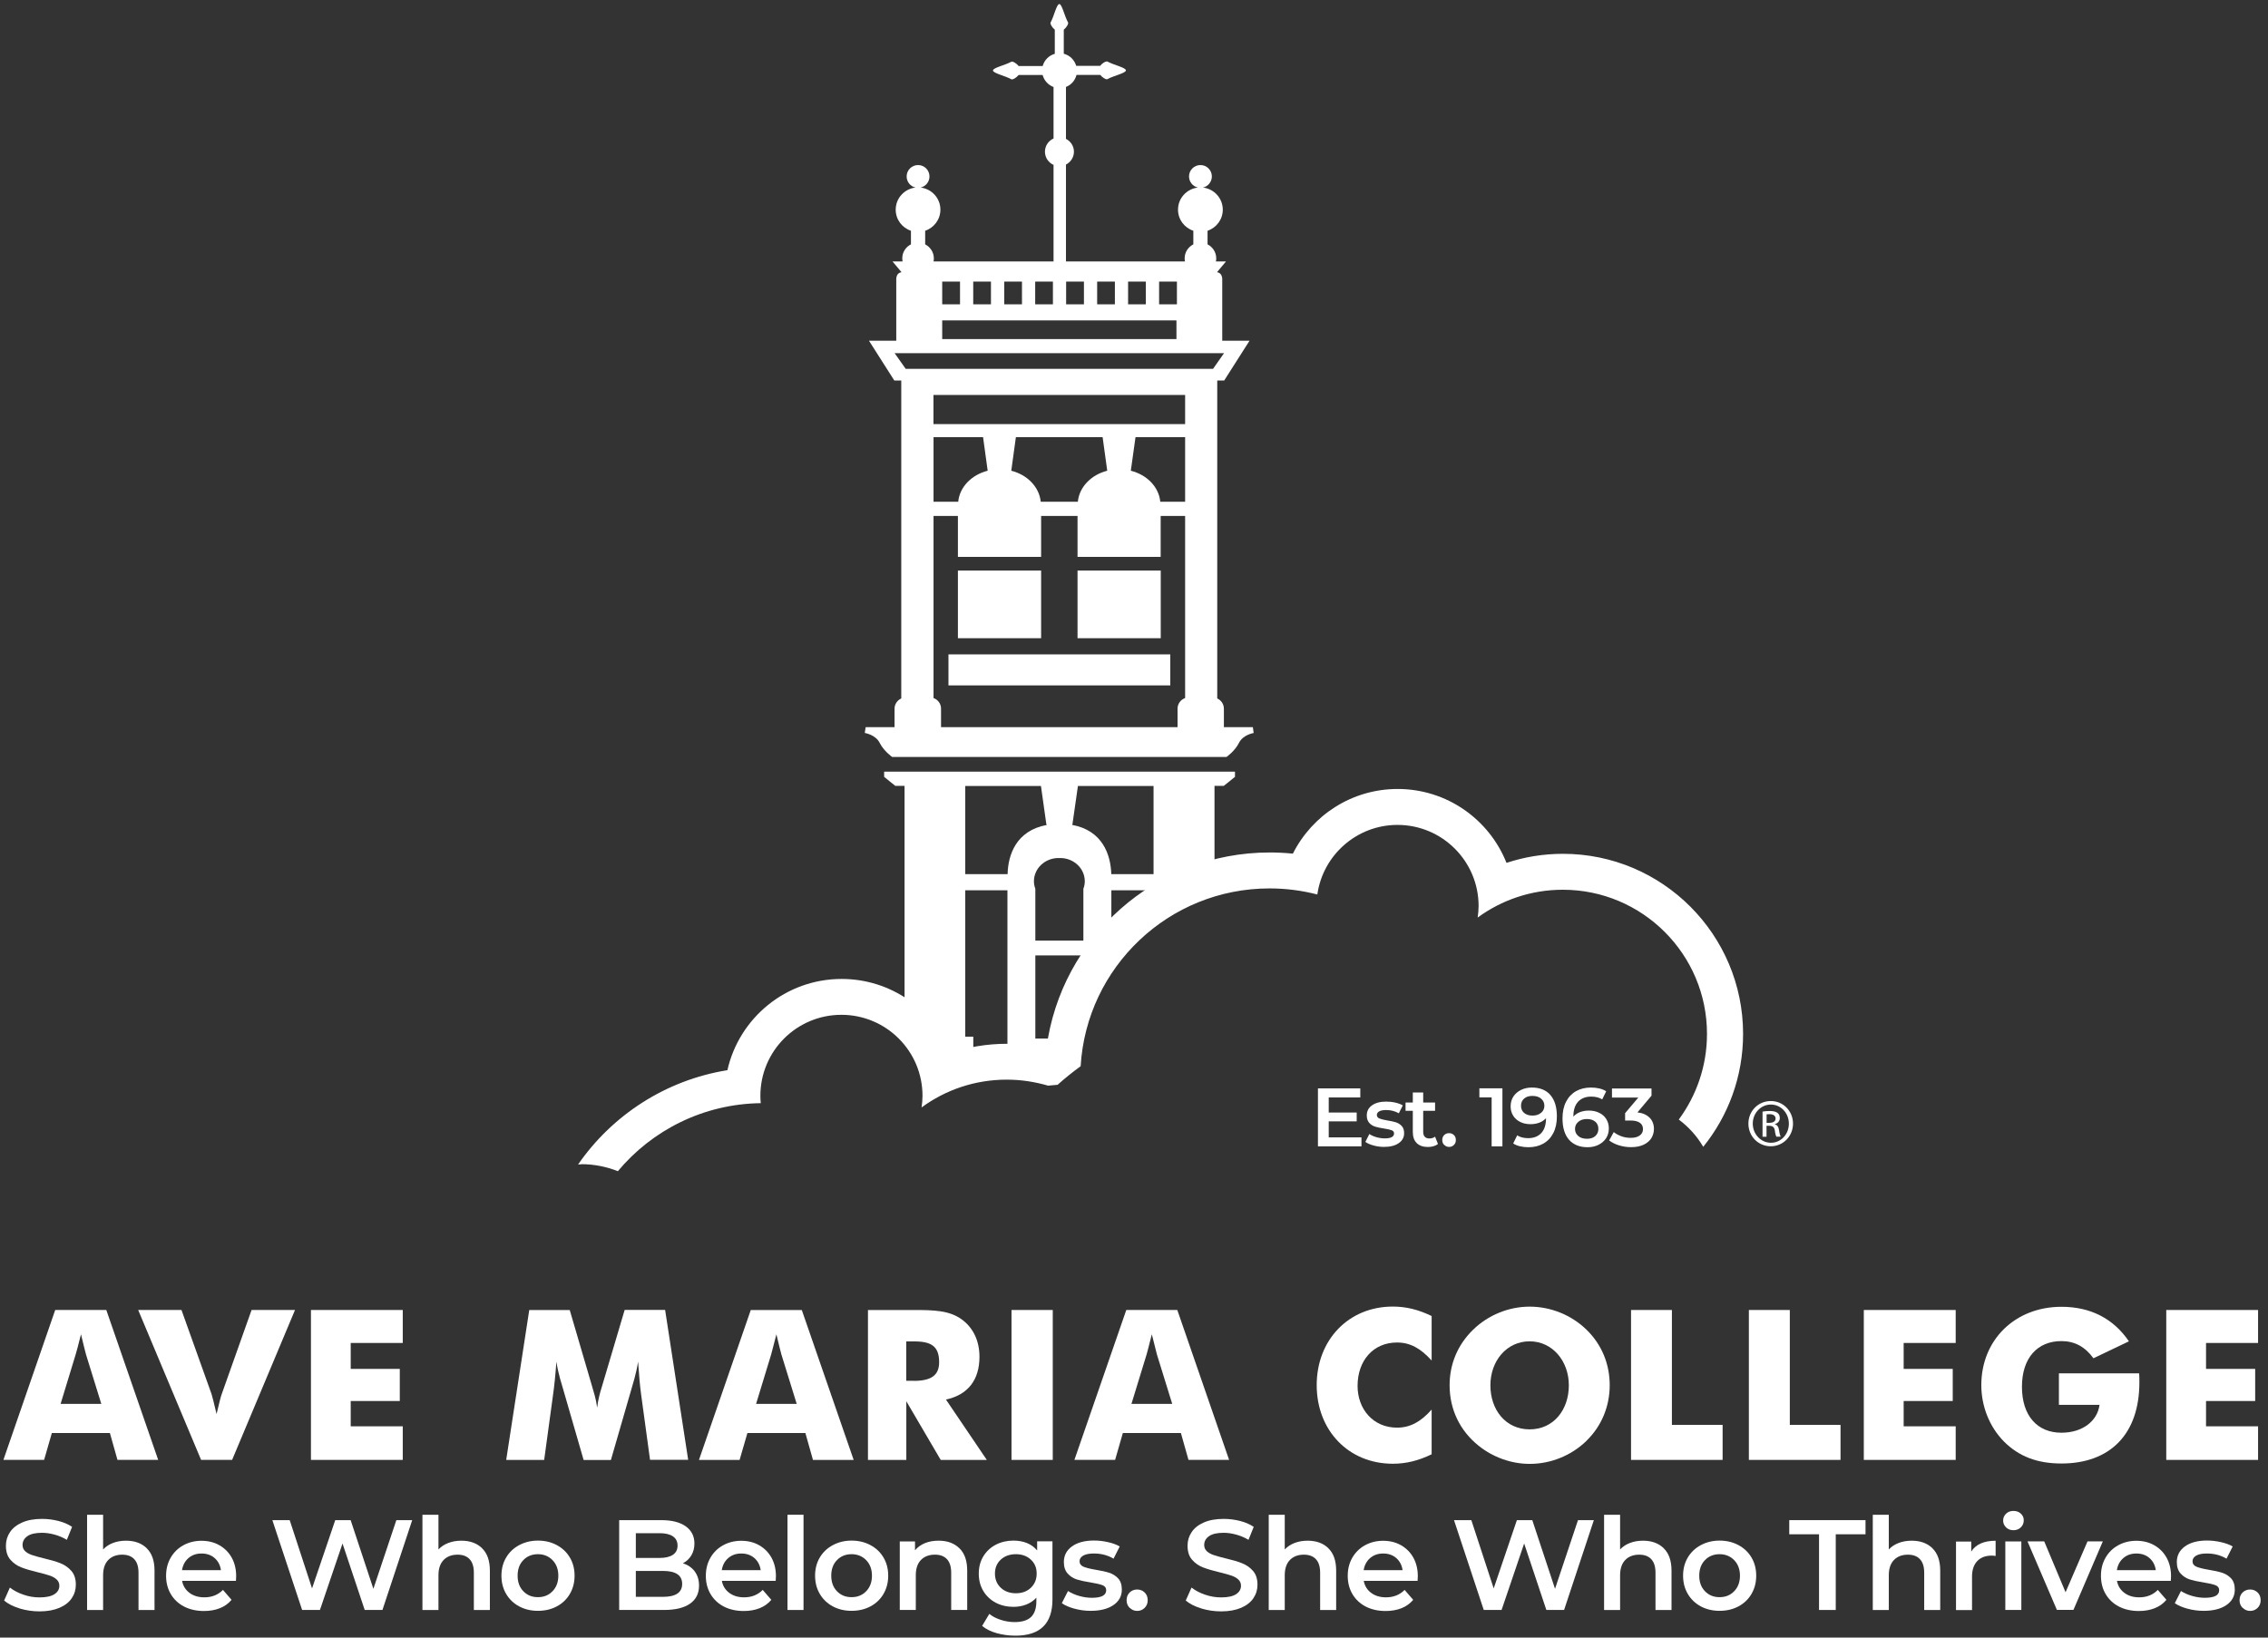 <svg width="306" height="221" viewBox="0 0 306 221" fill="none" xmlns="http://www.w3.org/2000/svg">
<rect x="0" y="0" width="306" height="221" fill="#333333" stroke="none"/>
<path d="M143.137 88.311H142.736H127.967V92.496H142.736H143.137H157.896V88.311H143.137Z" fill="white"/>
<path d="M149.377 8.295C149.377 8.295 149.313 8.295 149.282 8.295C149.145 8.295 148.702 8.527 148.428 8.886H145.202C144.97 8.085 144.337 7.463 143.526 7.252V4.005C143.884 3.72 144.116 3.288 144.116 3.151C144.116 3.119 144.116 3.077 144.116 3.056C143.621 2.191 143.283 0.536 142.925 0.547C142.556 0.536 142.219 2.191 141.734 3.056C141.713 3.088 141.734 3.13 141.734 3.151C141.734 3.288 141.955 3.72 142.313 4.005V7.262C141.523 7.484 140.901 8.106 140.679 8.907H137.432C137.148 8.548 136.716 8.316 136.579 8.316C136.547 8.316 136.505 8.306 136.484 8.316C135.609 8.801 133.964 9.149 133.975 9.508C133.964 9.877 135.609 10.225 136.484 10.71C136.505 10.731 136.557 10.71 136.579 10.71C136.716 10.71 137.148 10.477 137.432 10.119H140.669C140.869 10.868 141.417 11.469 142.145 11.743V18.69C141.46 18.995 140.985 19.681 140.985 20.471C140.985 21.262 141.46 21.947 142.145 22.253V37.56H143.821V22.211C144.453 21.884 144.896 21.23 144.896 20.471C144.896 19.712 144.453 19.059 143.821 18.742V11.732C144.527 11.458 145.054 10.857 145.244 10.109H148.449C148.723 10.467 149.166 10.699 149.303 10.699C149.324 10.699 149.366 10.71 149.398 10.688C150.273 10.204 151.917 9.866 151.907 9.497C151.917 9.118 150.262 8.78 149.398 8.295" fill="white"/>
<path d="M130.232 120.138V139.904H131.318V145.017H135.924V120.148H130.232V120.138ZM141.217 111.324L141.164 111.166L140.447 106.075H130.232V117.966H135.946C136.009 115.32 137.126 112.094 141.217 111.335M142.735 128.94H139.688V140.157H146.171V128.94H142.735ZM146.361 118.936C146.361 117.196 144.875 115.794 143.04 115.794C143.009 115.794 142.967 115.805 142.924 115.805C142.893 115.805 142.861 115.794 142.819 115.794C140.985 115.794 139.498 117.196 139.498 118.936C139.498 119.294 139.572 119.621 139.688 119.948V126.937H146.171V119.948C146.287 119.632 146.361 119.294 146.361 118.936ZM149.945 120.148V125.841L155.628 123.163V120.148H149.945ZM149.924 117.966H155.638V106.075H145.433L144.706 111.166L144.664 111.324C148.744 112.083 149.85 115.309 149.935 117.955M166.623 104.135V104.841L165.115 106.053H163.861V117.776L150.061 126.632L142.081 145.333H131.423L122.041 139.883V106.053H120.786L119.289 104.841V104.135H142.766H166.633H166.623Z" fill="white"/>
<path d="M156.388 41.072H158.791V38.004H156.388V41.072ZM152.203 41.072H154.596V38.004H152.203V41.072ZM148.028 41.072H150.421V38.004H148.028V41.072ZM143.843 41.072H146.246V38.004H143.843V41.072ZM139.668 41.072H142.061V38.004H139.668V41.072ZM135.493 41.072H137.886V38.004H135.493V41.072ZM131.308 41.072H133.701V38.004H131.308V41.072ZM127.123 41.072H129.527V38.004H127.123V41.072ZM143.041 43.243H127.123V45.763H158.728V43.243H143.041ZM143.263 47.661H120.703L122.2 49.78H163.662L165.148 47.661H143.263ZM145.382 86.129H156.609V76.999H145.382V86.129ZM159.898 53.301H125.942V57.233H159.898V53.301ZM159.898 58.993H153.204L152.571 63.526C154.754 64.075 156.356 65.719 156.546 67.712H159.898V58.993ZM149.388 63.526L148.766 58.993H137.064L136.442 63.526C138.614 64.075 140.216 65.719 140.417 67.712H145.424C145.614 65.719 147.227 64.075 149.388 63.526ZM133.258 63.526L132.636 58.993H125.953V67.712H129.284C129.474 65.719 131.087 64.075 133.258 63.526ZM169.165 98.916C169.165 98.916 167.71 99.138 167.162 100.255C166.603 101.372 165.486 102.153 165.486 102.153H142.926V98.136H158.876V95.638C158.876 94.973 159.308 94.415 159.898 94.204V69.63H156.599V75.154H145.382V69.63H140.469V75.154H129.242V69.63H125.953V94.204C126.543 94.415 126.965 94.963 126.965 95.638V98.136H142.926V102.153H120.366C120.366 102.153 119.248 101.372 118.689 100.255C118.131 99.138 116.676 98.916 116.676 98.916L116.792 98.136H120.692V95.638C120.692 95.026 121.072 94.499 121.599 94.257V51.35H120.661L117.245 45.984H120.924V37.635C120.924 37.635 120.924 37.214 121.167 36.961C121.325 36.802 121.504 36.75 121.631 36.729L120.418 35.284H121.778C121.757 35.147 121.736 35.01 121.736 34.863C121.736 34.03 122.21 33.324 122.906 32.976V31.141C121.704 30.741 120.85 29.623 120.85 28.295C120.85 26.745 122.021 25.491 123.518 25.311C122.832 25.153 122.326 24.542 122.326 23.814C122.326 22.961 123.012 22.275 123.865 22.275C124.719 22.275 125.405 22.961 125.405 23.814C125.405 24.542 124.899 25.153 124.213 25.311C125.721 25.491 126.88 26.756 126.88 28.295C126.88 29.623 126.016 30.741 124.825 31.141V32.976C125.51 33.334 125.995 34.04 125.995 34.863C125.995 35.01 125.984 35.147 125.953 35.284H159.877C159.846 35.147 159.835 35.01 159.835 34.863C159.835 34.03 160.32 33.324 161.005 32.976V31.141C159.803 30.741 158.939 29.623 158.939 28.295C158.939 26.745 160.109 25.491 161.617 25.311C160.931 25.153 160.425 24.542 160.425 23.814C160.425 22.961 161.111 22.275 161.964 22.275C162.818 22.275 163.504 22.961 163.504 23.814C163.504 24.542 162.987 25.153 162.312 25.311C163.809 25.491 164.979 26.756 164.979 28.295C164.979 29.623 164.115 30.741 162.924 31.141V32.976C163.62 33.334 164.094 34.04 164.094 34.863C164.094 35.01 164.083 35.147 164.052 35.284H165.412L164.199 36.729C164.326 36.75 164.505 36.802 164.663 36.961C164.906 37.214 164.906 37.635 164.906 37.635V45.984H168.585L165.169 51.35H164.231V94.257C164.758 94.499 165.127 95.026 165.127 95.638V98.136H169.038L169.144 98.916H169.165ZM129.242 76.999H140.469V86.129H129.242V76.999Z" fill="white"/>
<path d="M78.407 157.108C80.168 157.108 81.855 157.456 83.362 158.057C87.979 152.522 94.895 148.98 102.643 148.875C102.612 148.548 102.591 148.221 102.591 147.884C102.591 141.843 107.482 136.952 113.523 136.952C119.563 136.952 124.465 141.843 124.465 147.884C124.465 148.421 124.413 148.938 124.339 149.455C127.554 147.093 131.529 145.702 135.83 145.702C137.77 145.702 139.636 145.997 141.407 146.513C141.839 146.471 142.26 146.429 142.693 146.397C143.663 145.522 144.706 144.69 145.803 143.888C146.593 130.5 157.705 119.895 171.283 119.895C173.507 119.895 175.668 120.179 177.735 120.717C178.483 115.414 183.037 111.324 188.551 111.324C194.591 111.324 199.493 116.226 199.493 122.267C199.493 122.804 199.441 123.321 199.367 123.827C202.582 121.476 206.557 120.074 210.858 120.074C221.589 120.074 230.308 128.782 230.308 139.524C230.308 143.857 228.885 147.852 226.502 151.089C227.83 152.08 228.958 153.324 229.802 154.768C233.165 150.604 235.178 145.301 235.178 139.535C235.178 126.114 224.288 115.225 210.868 115.225C208.212 115.225 205.65 115.657 203.257 116.447C200.938 110.607 195.234 106.475 188.572 106.475C182.384 106.475 177.039 110.027 174.435 115.203C173.412 115.098 172.358 115.045 171.304 115.045C155.87 115.045 143.135 126.547 141.185 141.453C139.467 141.074 137.685 140.863 135.851 140.863C133.194 140.863 130.643 141.295 128.24 142.086C125.92 136.235 120.217 132.113 113.554 132.113C106.027 132.113 99.734 137.373 98.142 144.426C89.803 145.765 82.603 150.498 77.996 157.15C78.133 157.15 78.27 157.129 78.428 157.129" fill="white"/>
<path d="M13.668 189.461L11.602 182.787C11.518 182.471 11.286 181.575 10.927 180.068C10.558 181.565 10.305 182.471 10.21 182.787L8.176 189.461H13.668ZM7.438 176.789H14.343L21.343 197.019H15.85L14.828 193.393H6.995L5.951 197.019H0.459L7.448 176.789H7.438Z" fill="white"/>
<path d="M18.635 176.789H24.486L28.534 188.111C28.618 188.333 28.84 189.239 29.219 190.831C29.588 189.239 29.83 188.333 29.925 188.111L33.942 176.789H39.803L31.317 197.019H27.132L18.645 176.789H18.635Z" fill="white"/>
<path d="M41.953 176.789H54.34V181.238H47.319V184.738H53.939V189.071H47.319V192.486H54.34V197.019H41.953V176.789Z" fill="white"/>
<path d="M87.705 197.022L86.513 188.283C86.345 187.07 86.208 185.563 86.092 183.76C85.807 185.542 85.386 186.754 85.164 187.555L82.423 197.033H78.744L76.003 187.555C75.782 186.765 75.35 185.542 75.065 183.76C74.949 185.573 74.78 187.07 74.612 188.283L73.42 197.022H68.297L71.407 176.792H76.868L79.925 187.228C80.115 187.882 80.41 188.757 80.568 189.969C80.705 188.841 80.958 187.935 81.19 187.197L84.279 176.781H89.739L92.849 197.011H87.705V197.022Z" fill="white"/>
<path d="M107.493 189.463L105.427 182.789C105.342 182.473 105.11 181.577 104.752 180.07C104.383 181.567 104.119 182.473 104.046 182.789L102.011 189.463H107.493ZM101.273 176.791H108.178L115.178 197.021H109.686L108.663 193.395H100.841L99.787 197.021H94.305L101.294 176.791H101.273Z" fill="white"/>
<path d="M123.284 186.353C125.614 186.353 126.71 185.625 126.71 183.833C126.71 181.704 125.666 181.029 123.368 181.029H122.272V186.342H123.284V186.353ZM117.096 176.791H123.21C126.004 176.791 128.154 176.823 129.883 178.151C131.349 179.279 132.15 181.008 132.15 183.106C132.15 186.247 130.568 188.25 127.627 188.872L133.141 197.021H126.921L122.282 189.104V197.021H117.106V176.791H117.096Z" fill="white"/>
<path d="M142.039 176.789H136.473V197.019H142.039V176.789Z" fill="white"/>
<path d="M158.158 189.461L156.091 182.787C156.007 182.471 155.786 181.575 155.406 180.068C155.037 181.565 154.784 182.471 154.7 182.787L152.655 189.461H158.147H158.158ZM151.938 176.789H158.843L165.832 197.019H160.35L159.328 193.393H151.495L150.451 197.019H144.959L151.959 176.789H151.938Z" fill="white"/>
<path d="M193.158 183.611C191.692 181.977 190.269 181.176 188.488 181.176C185.283 181.176 183.164 183.611 183.164 187.037C183.164 190.147 185.251 192.666 188.488 192.666C190.269 192.666 191.692 191.876 193.158 190.231V196.261C191.397 197.115 189.732 197.537 187.918 197.537C181.941 197.537 177.65 193.035 177.65 186.931C177.65 180.828 181.952 176.326 187.918 176.326C189.732 176.326 191.397 176.748 193.158 177.602V183.621V183.611Z" fill="white"/>
<path d="M211.669 186.952C211.669 183.673 209.455 181.017 206.377 181.017C203.299 181.017 201.085 183.642 201.085 186.952C201.085 190.262 203.141 192.898 206.377 192.898C209.614 192.898 211.669 190.262 211.669 186.952ZM214.052 194.447C211.985 196.45 209.213 197.557 206.388 197.557C203.931 197.557 201.465 196.682 199.514 195.122C196.963 193.087 195.582 190.199 195.582 186.941C195.582 184.063 196.689 181.449 198.755 179.446C200.79 177.464 203.562 176.336 206.388 176.336C209.213 176.336 212.017 177.464 214.052 179.446C216.118 181.459 217.183 184.084 217.183 186.941C217.183 189.798 216.086 192.455 214.052 194.437" fill="white"/>
<path d="M235.959 176.789H241.483V192.296H248.325V197.019H235.959V176.789Z" fill="white"/>
<path d="M292.273 176.789H304.66V181.238H297.639V184.738H304.27V189.071H297.639V192.486H304.66V197.019H292.273V176.789Z" fill="white"/>
<path d="M238.351 151.531H238.741C239.173 151.531 239.563 151.362 239.563 150.951C239.563 150.656 239.352 150.361 238.741 150.361C238.562 150.361 238.446 150.371 238.351 150.382V151.531ZM238.351 153.408H237.803V150.013C238.087 149.971 238.361 149.929 238.762 149.929C239.279 149.929 239.616 150.034 239.816 150.182C240.016 150.329 240.132 150.561 240.132 150.888C240.132 151.331 239.827 151.605 239.468 151.71V151.742C239.774 151.795 239.964 152.058 240.038 152.564C240.111 153.091 240.196 153.292 240.248 153.397H239.679C239.595 153.292 239.51 152.975 239.458 152.533C239.373 152.1 239.152 151.932 238.72 151.932H238.34V153.397L238.351 153.408ZM238.92 149.064C237.581 149.064 236.485 150.213 236.485 151.636C236.485 153.06 237.581 154.219 238.931 154.219C240.28 154.23 241.355 153.081 241.355 151.647C241.355 150.213 240.28 149.064 238.931 149.064H238.92ZM238.931 148.59C240.586 148.59 241.914 149.939 241.914 151.636C241.914 153.334 240.586 154.694 238.91 154.694C237.233 154.694 235.895 153.355 235.895 151.636C235.895 149.918 237.244 148.59 238.91 148.59H238.92H238.931Z" fill="white"/>
<path d="M2.621 217.051C1.746 216.788 1.061 216.429 0.555 215.997L1.335 214.247C1.83 214.637 2.442 214.964 3.159 215.206C3.875 215.459 4.603 215.575 5.33 215.575C6.237 215.575 6.901 215.428 7.344 215.143C7.787 214.858 8.008 214.468 8.008 214.004C8.008 213.657 7.881 213.372 7.639 213.151C7.386 212.929 7.08 212.75 6.69 212.623C6.311 212.497 5.794 212.349 5.13 212.191C4.202 211.97 3.454 211.748 2.884 211.527C2.315 211.306 1.82 210.968 1.409 210.494C0.997 210.03 0.797 209.398 0.797 208.596C0.797 207.932 0.976 207.321 1.345 206.773C1.704 206.224 2.252 205.792 2.99 205.465C3.728 205.139 4.624 204.98 5.689 204.98C6.427 204.98 7.154 205.075 7.871 205.255C8.588 205.434 9.21 205.708 9.726 206.056L9.02 207.806C8.493 207.489 7.934 207.258 7.354 207.099C6.774 206.941 6.216 206.857 5.678 206.857C4.793 206.857 4.128 207.005 3.696 207.31C3.264 207.616 3.043 208.006 3.043 208.502C3.043 208.849 3.169 209.134 3.412 209.355C3.665 209.577 3.97 209.745 4.36 209.872C4.74 209.998 5.267 210.146 5.921 210.304C6.817 210.515 7.555 210.726 8.134 210.958C8.714 211.179 9.21 211.527 9.621 211.991C10.032 212.455 10.232 213.077 10.232 213.857C10.232 214.532 10.053 215.132 9.684 215.681C9.315 216.229 8.767 216.661 8.029 216.977C7.291 217.294 6.395 217.462 5.33 217.462C4.392 217.462 3.496 217.325 2.621 217.062V217.051Z" fill="white"/>
<path d="M19.794 208.944C20.5 209.63 20.848 210.631 20.848 211.97V217.273H18.687V212.244C18.687 211.432 18.497 210.831 18.117 210.42C17.738 210.009 17.19 209.809 16.494 209.809C15.693 209.809 15.071 210.051 14.607 210.526C14.143 211 13.911 211.696 13.911 212.592V217.273H11.75V204.422H13.911V209.103C14.27 208.723 14.712 208.428 15.239 208.228C15.767 208.027 16.346 207.922 17 207.922C18.17 207.922 19.098 208.259 19.804 208.944H19.794Z" fill="white"/>
<path d="M31.833 213.342H24.569C24.696 214.027 25.033 214.565 25.571 214.965C26.108 215.366 26.773 215.566 27.574 215.566C28.586 215.566 29.429 215.229 30.083 214.565L31.242 215.903C30.831 216.399 30.304 216.778 29.672 217.031C29.039 217.284 28.322 217.411 27.521 217.411C26.509 217.411 25.613 217.211 24.833 216.81C24.063 216.409 23.462 215.84 23.041 215.123C22.619 214.406 22.408 213.584 22.408 212.667C22.408 211.75 22.608 210.959 23.02 210.232C23.431 209.515 24 208.946 24.727 208.545C25.455 208.144 26.277 207.934 27.184 207.934C28.09 207.934 28.892 208.134 29.598 208.534C30.304 208.935 30.863 209.494 31.264 210.211C31.664 210.938 31.864 211.771 31.864 212.709C31.864 212.857 31.854 213.068 31.833 213.352V213.342ZM25.434 210.263C24.959 210.675 24.664 211.223 24.559 211.897H29.809C29.714 211.223 29.429 210.685 28.965 210.274C28.502 209.863 27.901 209.652 27.194 209.652C26.488 209.652 25.919 209.852 25.434 210.263Z" fill="white"/>
<path d="M55.616 205.148L51.6 217.272H49.207L46.213 208.301L43.166 217.272H40.763L36.746 205.148H39.086L42.102 214.362L45.232 205.148H47.309L50.377 214.415L53.476 205.148H55.627H55.616Z" fill="white"/>
<path d="M65.04 208.944C65.746 209.63 66.094 210.631 66.094 211.97V217.273H63.933V212.244C63.933 211.432 63.743 210.831 63.364 210.42C62.984 210.009 62.436 209.809 61.74 209.809C60.939 209.809 60.317 210.051 59.853 210.526C59.389 211 59.157 211.696 59.157 212.592V217.273H56.996V204.422H59.157V209.103C59.516 208.723 59.958 208.428 60.486 208.228C61.013 208.027 61.592 207.922 62.246 207.922C63.416 207.922 64.344 208.259 65.05 208.944H65.04Z" fill="white"/>
<path d="M70.047 216.787C69.299 216.386 68.709 215.817 68.287 215.1C67.865 214.383 67.654 213.561 67.654 212.644C67.654 211.726 67.865 210.915 68.287 210.198C68.709 209.481 69.299 208.922 70.047 208.522C70.796 208.121 71.639 207.91 72.577 207.91C73.516 207.91 74.37 208.11 75.129 208.522C75.877 208.922 76.468 209.481 76.889 210.198C77.311 210.915 77.522 211.726 77.522 212.644C77.522 213.561 77.311 214.372 76.889 215.1C76.468 215.827 75.877 216.386 75.129 216.787C74.38 217.187 73.526 217.387 72.577 217.387C71.629 217.387 70.796 217.187 70.047 216.787ZM74.549 214.741C75.065 214.214 75.329 213.508 75.329 212.644C75.329 211.779 75.065 211.083 74.549 210.546C74.032 210.019 73.368 209.744 72.577 209.744C71.787 209.744 71.123 210.008 70.606 210.546C70.09 211.073 69.837 211.779 69.837 212.644C69.837 213.508 70.09 214.204 70.606 214.741C71.123 215.279 71.776 215.543 72.577 215.543C73.379 215.543 74.032 215.279 74.549 214.741Z" fill="white"/>
<path d="M93.725 212.064C94.115 212.581 94.315 213.213 94.315 213.983C94.315 215.037 93.914 215.849 93.103 216.418C92.291 216.987 91.121 217.272 89.571 217.272H83.541V205.148H89.223C90.657 205.148 91.753 205.433 92.533 205.992C93.303 206.551 93.693 207.32 93.693 208.301C93.693 208.901 93.556 209.429 93.282 209.892C93.008 210.356 92.628 210.715 92.143 210.968C92.818 211.189 93.345 211.558 93.735 212.064H93.725ZM85.787 206.909V210.251H88.97C89.75 210.251 90.362 210.114 90.783 209.829C91.205 209.544 91.416 209.133 91.416 208.585C91.416 208.037 91.205 207.615 90.783 207.331C90.362 207.046 89.761 206.909 88.97 206.909H85.787ZM92.038 213.751C92.038 212.581 91.163 212.001 89.424 212.001H85.787V215.501H89.424C91.163 215.501 92.038 214.921 92.038 213.751Z" fill="white"/>
<path d="M104.657 213.342H97.394C97.52 214.027 97.857 214.565 98.395 214.965C98.933 215.366 99.597 215.566 100.398 215.566C101.41 215.566 102.253 215.229 102.907 214.565L104.067 215.903C103.656 216.399 103.128 216.778 102.496 217.031C101.863 217.284 101.147 217.411 100.345 217.411C99.333 217.411 98.437 217.211 97.657 216.81C96.888 216.409 96.287 215.84 95.865 215.123C95.443 214.406 95.232 213.584 95.232 212.667C95.232 211.75 95.433 210.959 95.844 210.232C96.255 209.515 96.824 208.946 97.552 208.545C98.279 208.144 99.101 207.934 100.008 207.934C100.915 207.934 101.716 208.134 102.422 208.534C103.128 208.935 103.687 209.494 104.088 210.211C104.488 210.938 104.689 211.771 104.689 212.709C104.689 212.857 104.678 213.068 104.657 213.352V213.342ZM98.258 210.263C97.784 210.675 97.488 211.223 97.383 211.897H102.633C102.538 211.223 102.253 210.685 101.79 210.274C101.326 209.863 100.725 209.652 100.019 209.652C99.312 209.652 98.743 209.852 98.258 210.263Z" fill="white"/>
<path d="M106.25 204.422H108.411V217.273H106.25V204.422Z" fill="white"/>
<path d="M112.364 216.787C111.615 216.386 111.025 215.817 110.603 215.1C110.182 214.383 109.971 213.561 109.971 212.644C109.971 211.726 110.182 210.915 110.603 210.198C111.025 209.481 111.615 208.922 112.364 208.522C113.112 208.121 113.956 207.91 114.894 207.91C115.832 207.91 116.686 208.11 117.445 208.522C118.194 208.922 118.784 209.481 119.206 210.198C119.627 210.915 119.838 211.726 119.838 212.644C119.838 213.561 119.627 214.372 119.206 215.1C118.784 215.827 118.194 216.386 117.445 216.787C116.697 217.187 115.843 217.387 114.894 217.387C113.945 217.387 113.112 217.187 112.364 216.787ZM116.865 214.741C117.382 214.214 117.645 213.508 117.645 212.644C117.645 211.779 117.382 211.083 116.865 210.546C116.349 210.019 115.684 209.744 114.894 209.744C114.103 209.744 113.439 210.008 112.922 210.546C112.406 211.073 112.153 211.779 112.153 212.644C112.153 213.508 112.406 214.204 112.922 214.741C113.439 215.279 114.093 215.543 114.894 215.543C115.695 215.543 116.349 215.279 116.865 214.741Z" fill="white"/>
<path d="M129.442 208.943C130.148 209.628 130.496 210.629 130.496 211.968V217.271H128.335V212.242C128.335 211.43 128.145 210.83 127.766 210.418C127.386 210.007 126.838 209.807 126.142 209.807C125.341 209.807 124.719 210.049 124.255 210.524C123.791 210.998 123.56 211.694 123.56 212.59V217.271H121.398V208.025H123.454V209.217C123.813 208.784 124.266 208.468 124.804 208.247C125.352 208.025 125.963 207.92 126.638 207.92C127.808 207.92 128.736 208.257 129.442 208.943Z" fill="white"/>
<path d="M141.998 208.016V215.859C141.998 219.116 140.332 220.74 137.011 220.74C136.126 220.74 135.283 220.624 134.481 220.403C133.68 220.181 133.027 219.854 132.51 219.422L133.48 217.799C133.88 218.136 134.397 218.4 135.008 218.6C135.62 218.8 136.252 218.906 136.885 218.906C137.897 218.906 138.645 218.674 139.12 218.21C139.594 217.746 139.826 217.04 139.826 216.101V215.616C139.457 216.017 139.004 216.323 138.477 216.534C137.95 216.744 137.359 216.85 136.727 216.85C135.852 216.85 135.051 216.66 134.344 216.291C133.638 215.912 133.069 215.384 132.668 214.71C132.257 214.025 132.057 213.244 132.057 212.369C132.057 211.494 132.257 210.714 132.668 210.04C133.079 209.365 133.638 208.838 134.344 208.469C135.051 208.1 135.852 207.91 136.727 207.91C137.391 207.91 138.002 208.016 138.551 208.237C139.099 208.458 139.563 208.796 139.932 209.238V208.005H141.998V208.016ZM139.078 214.278C139.605 213.782 139.868 213.15 139.868 212.359C139.868 211.568 139.605 210.957 139.078 210.472C138.551 209.987 137.876 209.744 137.064 209.744C136.252 209.744 135.557 209.987 135.03 210.472C134.502 210.957 134.239 211.589 134.239 212.359C134.239 213.128 134.502 213.782 135.03 214.278C135.557 214.773 136.231 215.016 137.064 215.016C137.897 215.016 138.561 214.773 139.078 214.278Z" fill="white"/>
<path d="M144.98 217.104C144.263 216.903 143.694 216.661 143.262 216.355L144.095 214.711C144.506 214.985 145.012 215.206 145.592 215.375C146.171 215.543 146.751 215.628 147.31 215.628C148.607 215.628 149.25 215.29 149.25 214.605C149.25 214.278 149.081 214.057 148.754 213.93C148.427 213.804 147.9 213.677 147.173 213.561C146.414 213.446 145.792 213.308 145.307 213.161C144.832 213.013 144.411 212.75 144.063 212.37C143.715 211.991 143.536 211.474 143.536 210.799C143.536 209.924 143.905 209.218 144.632 208.691C145.37 208.164 146.351 207.9 147.605 207.9C148.238 207.9 148.881 207.974 149.513 208.122C150.146 208.269 150.673 208.459 151.073 208.702L150.241 210.346C149.45 209.882 148.575 209.65 147.595 209.65C146.962 209.65 146.477 209.745 146.15 209.935C145.823 210.125 145.655 210.378 145.655 210.694C145.655 211.042 145.834 211.284 146.182 211.432C146.53 211.58 147.078 211.717 147.816 211.843C148.554 211.959 149.165 212.096 149.629 212.244C150.104 212.391 150.515 212.644 150.852 213.003C151.189 213.361 151.358 213.867 151.358 214.531C151.358 215.396 150.979 216.092 150.23 216.608C149.482 217.125 148.459 217.388 147.162 217.388C146.414 217.388 145.676 217.293 144.959 217.093L144.98 217.104Z" fill="white"/>
<path d="M152.413 216.987C152.139 216.713 152.002 216.376 152.002 215.954C152.002 215.532 152.139 215.184 152.413 214.91C152.687 214.647 153.025 214.51 153.425 214.51C153.826 214.51 154.163 214.647 154.437 214.91C154.711 215.174 154.848 215.522 154.848 215.954C154.848 216.386 154.711 216.713 154.437 216.987C154.163 217.261 153.826 217.398 153.436 217.398C153.046 217.398 152.708 217.261 152.434 216.987H152.413Z" fill="white"/>
<path d="M162.049 217.051C161.174 216.788 160.488 216.429 159.982 215.997L160.763 214.247C161.258 214.637 161.869 214.964 162.586 215.206C163.303 215.459 164.031 215.575 164.758 215.575C165.665 215.575 166.329 215.428 166.772 215.143C167.214 214.858 167.436 214.468 167.436 214.004C167.436 213.657 167.309 213.372 167.067 213.151C166.814 212.929 166.508 212.75 166.118 212.623C165.738 212.497 165.222 212.349 164.558 212.191C163.63 211.97 162.881 211.748 162.312 211.527C161.743 211.306 161.247 210.968 160.836 210.494C160.425 210.03 160.225 209.398 160.225 208.596C160.225 207.932 160.404 207.321 160.773 206.773C161.132 206.224 161.68 205.792 162.418 205.465C163.156 205.139 164.052 204.98 165.116 204.98C165.854 204.98 166.582 205.075 167.299 205.255C168.015 205.434 168.637 205.708 169.154 206.056L168.448 207.806C167.921 207.489 167.362 207.258 166.782 207.099C166.202 206.941 165.644 206.857 165.106 206.857C164.22 206.857 163.556 207.005 163.124 207.31C162.692 207.616 162.47 208.006 162.47 208.502C162.47 208.849 162.597 209.134 162.839 209.355C163.092 209.577 163.398 209.745 163.788 209.872C164.168 209.998 164.695 210.146 165.348 210.304C166.244 210.515 166.982 210.726 167.562 210.958C168.142 211.179 168.637 211.527 169.049 211.991C169.46 212.455 169.66 213.077 169.66 213.857C169.66 214.532 169.481 215.132 169.112 215.681C168.743 216.229 168.195 216.661 167.457 216.977C166.719 217.294 165.823 217.462 164.758 217.462C163.82 217.462 162.924 217.325 162.049 217.062V217.051Z" fill="white"/>
<path d="M179.221 208.944C179.928 209.63 180.276 210.631 180.276 211.97V217.273H178.114V212.244C178.114 211.432 177.925 210.831 177.545 210.42C177.166 210.009 176.617 209.809 175.922 209.809C175.12 209.809 174.498 210.051 174.035 210.526C173.571 211 173.339 211.696 173.339 212.592V217.273H171.178V204.422H173.339V209.103C173.697 208.723 174.14 208.428 174.667 208.228C175.194 208.027 175.774 207.922 176.428 207.922C177.598 207.922 178.526 208.259 179.232 208.944H179.221Z" fill="white"/>
<path d="M191.261 213.342H183.997C184.124 214.027 184.461 214.565 184.999 214.965C185.536 215.366 186.2 215.566 187.002 215.566C188.014 215.566 188.857 215.229 189.511 214.565L190.67 215.903C190.259 216.399 189.732 216.778 189.099 217.031C188.467 217.284 187.75 217.411 186.949 217.411C185.937 217.411 185.041 217.211 184.261 216.81C183.491 216.409 182.89 215.84 182.468 215.123C182.047 214.406 181.836 213.584 181.836 212.667C181.836 211.75 182.036 210.959 182.447 210.232C182.859 209.515 183.428 208.946 184.155 208.545C184.883 208.144 185.705 207.934 186.611 207.934C187.518 207.934 188.319 208.134 189.026 208.534C189.732 208.935 190.291 209.494 190.691 210.211C191.092 210.938 191.292 211.771 191.292 212.709C191.292 212.857 191.282 213.068 191.261 213.352V213.342ZM184.862 210.263C184.387 210.675 184.092 211.223 183.987 211.897H189.236C189.142 211.223 188.857 210.685 188.393 210.274C187.929 209.863 187.328 209.652 186.622 209.652C185.916 209.652 185.346 209.852 184.862 210.263Z" fill="white"/>
<path d="M215.044 205.148L211.028 217.272H208.635L205.641 208.301L202.594 217.272H200.19L196.174 205.148H198.514L201.529 214.362L204.66 205.148H206.737L209.805 214.415L212.904 205.148H215.055H215.044Z" fill="white"/>
<path d="M224.467 208.944C225.174 209.63 225.522 210.631 225.522 211.97V217.273H223.361V212.244C223.361 211.432 223.171 210.831 222.791 210.42C222.412 210.009 221.864 209.809 221.168 209.809C220.367 209.809 219.745 210.051 219.281 210.526C218.817 211 218.585 211.696 218.585 212.592V217.273H216.424V204.422H218.585V209.103C218.943 208.723 219.386 208.428 219.913 208.228C220.44 208.027 221.02 207.922 221.674 207.922C222.844 207.922 223.772 208.259 224.478 208.944H224.467Z" fill="white"/>
<path d="M229.475 216.787C228.727 216.386 228.136 215.817 227.715 215.1C227.293 214.383 227.082 213.561 227.082 212.644C227.082 211.726 227.293 210.915 227.715 210.198C228.136 209.481 228.727 208.922 229.475 208.522C230.224 208.121 231.067 207.91 232.005 207.91C232.943 207.91 233.797 208.11 234.556 208.522C235.305 208.922 235.895 209.481 236.317 210.198C236.739 210.915 236.949 211.726 236.949 212.644C236.949 213.561 236.739 214.372 236.317 215.1C235.895 215.827 235.305 216.386 234.556 216.787C233.808 217.187 232.954 217.387 232.005 217.387C231.056 217.387 230.224 217.187 229.475 216.787ZM233.977 214.741C234.493 214.214 234.757 213.508 234.757 212.644C234.757 211.779 234.493 211.083 233.977 210.546C233.46 210.019 232.796 209.744 232.005 209.744C231.215 209.744 230.55 210.008 230.034 210.546C229.517 211.073 229.264 211.779 229.264 212.644C229.264 213.508 229.517 214.204 230.034 214.741C230.55 215.279 231.204 215.543 232.005 215.543C232.806 215.543 233.46 215.279 233.977 214.741Z" fill="white"/>
<path d="M245.425 207.057H241.408V205.148H251.697V207.057H247.681V217.272H245.425V207.057Z" fill="white"/>
<path d="M260.721 208.944C261.428 209.63 261.776 210.631 261.776 211.97V217.273H259.614V212.244C259.614 211.432 259.425 210.831 259.045 210.42C258.666 210.009 258.117 209.809 257.422 209.809C256.62 209.809 255.998 210.051 255.535 210.526C255.071 211 254.839 211.696 254.839 212.592V217.273H252.678V204.422H254.839V209.103C255.197 208.723 255.64 208.428 256.167 208.228C256.694 208.027 257.274 207.922 257.928 207.922C259.098 207.922 260.026 208.259 260.732 208.944H260.721Z" fill="white"/>
<path d="M269.251 207.92V209.986C269.072 209.955 268.903 209.933 268.745 209.933C267.902 209.933 267.248 210.176 266.774 210.671C266.299 211.167 266.067 211.873 266.067 212.79V217.281H263.906V208.036H265.962V209.385C266.584 208.415 267.68 207.93 269.251 207.93V207.92Z" fill="white"/>
<path d="M270.664 206.129C270.401 205.876 270.264 205.57 270.264 205.201C270.264 204.832 270.401 204.526 270.664 204.273C270.928 204.02 271.255 203.904 271.655 203.904C272.056 203.904 272.383 204.02 272.646 204.263C272.91 204.505 273.047 204.8 273.047 205.159C273.047 205.538 272.92 205.855 272.657 206.118C272.393 206.382 272.066 206.508 271.655 206.508C271.244 206.508 270.938 206.382 270.664 206.139V206.129ZM270.559 208.026H272.72V217.272H270.559V208.026Z" fill="white"/>
<path d="M283.715 208.016L279.751 217.261H277.517L273.553 208.016H275.809L278.687 214.878L281.649 208.016H283.726H283.715Z" fill="white"/>
<path d="M292.886 213.342H285.622C285.749 214.027 286.086 214.565 286.624 214.965C287.161 215.366 287.825 215.566 288.627 215.566C289.639 215.566 290.482 215.229 291.136 214.565L292.295 215.903C291.884 216.399 291.357 216.778 290.724 217.031C290.092 217.284 289.375 217.411 288.574 217.411C287.562 217.411 286.666 217.211 285.886 216.81C285.116 216.409 284.515 215.84 284.093 215.123C283.672 214.406 283.461 213.584 283.461 212.667C283.461 211.75 283.661 210.959 284.072 210.232C284.484 209.515 285.053 208.946 285.78 208.545C286.508 208.144 287.33 207.934 288.236 207.934C289.143 207.934 289.944 208.134 290.651 208.534C291.357 208.935 291.916 209.494 292.316 210.211C292.717 210.938 292.917 211.771 292.917 212.709C292.917 212.857 292.907 213.068 292.886 213.352V213.342ZM286.487 210.263C286.012 210.675 285.717 211.223 285.611 211.897H290.861C290.767 211.223 290.482 210.685 290.018 210.274C289.554 209.863 288.953 209.652 288.247 209.652C287.541 209.652 286.971 209.852 286.487 210.263Z" fill="white"/>
<path d="M295.142 217.104C294.425 216.903 293.856 216.661 293.424 216.355L294.257 214.711C294.668 214.985 295.174 215.206 295.754 215.375C296.333 215.543 296.913 215.628 297.472 215.628C298.769 215.628 299.412 215.29 299.412 214.605C299.412 214.278 299.243 214.057 298.916 213.93C298.589 213.804 298.062 213.677 297.335 213.561C296.576 213.446 295.954 213.308 295.469 213.161C294.995 213.013 294.573 212.75 294.225 212.37C293.877 211.991 293.698 211.474 293.698 210.799C293.698 209.924 294.067 209.218 294.794 208.691C295.532 208.164 296.513 207.9 297.767 207.9C298.4 207.9 299.043 207.974 299.675 208.122C300.308 208.269 300.835 208.459 301.235 208.702L300.403 210.346C299.612 209.882 298.737 209.65 297.757 209.65C297.124 209.65 296.639 209.745 296.312 209.935C295.986 210.125 295.817 210.378 295.817 210.694C295.817 211.042 295.996 211.284 296.344 211.432C296.692 211.58 297.24 211.717 297.978 211.843C298.716 211.959 299.327 212.096 299.791 212.244C300.266 212.391 300.677 212.644 301.014 213.003C301.351 213.361 301.52 213.867 301.52 214.531C301.52 215.396 301.141 216.092 300.392 216.608C299.644 217.125 298.621 217.388 297.324 217.388C296.576 217.388 295.838 217.293 295.121 217.093L295.142 217.104Z" fill="white"/>
<path d="M302.573 216.987C302.299 216.713 302.162 216.376 302.162 215.954C302.162 215.532 302.299 215.184 302.573 214.91C302.847 214.647 303.185 214.51 303.585 214.51C303.986 214.51 304.323 214.647 304.597 214.91C304.871 215.174 305.008 215.522 305.008 215.954C305.008 216.386 304.871 216.713 304.597 216.987C304.323 217.261 303.986 217.398 303.596 217.398C303.206 217.398 302.868 217.261 302.594 216.987H302.573Z" fill="white"/>
<path d="M183.69 153.482V154.705H177.818V146.883H183.532V148.106H179.273V150.14H183.047V151.332H179.273V153.493H183.69V153.482Z" fill="white"/>
<path d="M185.324 154.589C184.86 154.462 184.491 154.304 184.217 154.104L184.754 153.039C185.018 153.218 185.345 153.366 185.724 153.471C186.104 153.577 186.473 153.629 186.831 153.629C187.664 153.629 188.086 153.408 188.086 152.965C188.086 152.754 187.98 152.607 187.769 152.533C187.559 152.449 187.221 152.375 186.747 152.301C186.251 152.227 185.851 152.143 185.545 152.048C185.239 151.953 184.965 151.785 184.744 151.542C184.523 151.3 184.407 150.962 184.407 150.53C184.407 149.961 184.638 149.507 185.113 149.17C185.587 148.833 186.22 148.664 187.032 148.664C187.443 148.664 187.854 148.706 188.265 148.801C188.676 148.896 189.013 149.022 189.266 149.181L188.729 150.245C188.223 149.95 187.654 149.803 187.021 149.803C186.61 149.803 186.304 149.866 186.083 149.982C185.872 150.108 185.766 150.266 185.766 150.467C185.766 150.688 185.882 150.846 186.104 150.941C186.336 151.036 186.684 151.12 187.158 151.205C187.632 151.278 188.022 151.363 188.328 151.458C188.634 151.553 188.897 151.721 189.119 151.953C189.34 152.185 189.446 152.512 189.446 152.934C189.446 153.492 189.203 153.935 188.718 154.272C188.233 154.61 187.58 154.778 186.736 154.778C186.251 154.778 185.777 154.715 185.313 154.589H185.324Z" fill="white"/>
<path d="M194.022 154.379C193.854 154.516 193.664 154.611 193.421 154.685C193.189 154.748 192.936 154.79 192.673 154.79C192.019 154.79 191.513 154.621 191.155 154.273C190.796 153.926 190.617 153.43 190.617 152.776V149.909H189.637V148.792H190.617V147.432H192.019V148.792H193.622V149.909H192.019V152.745C192.019 153.04 192.093 153.261 192.23 153.409C192.367 153.557 192.578 153.641 192.842 153.641C193.158 153.641 193.411 153.557 193.622 153.398L194.012 154.389L194.022 154.379Z" fill="white"/>
<path d="M194.853 154.516C194.674 154.336 194.59 154.115 194.59 153.852C194.59 153.588 194.674 153.356 194.853 153.177C195.033 153.008 195.243 152.924 195.507 152.924C195.771 152.924 195.981 153.008 196.161 153.177C196.34 153.346 196.424 153.567 196.424 153.852C196.424 154.136 196.34 154.336 196.161 154.516C195.981 154.695 195.771 154.779 195.518 154.779C195.265 154.779 195.043 154.695 194.874 154.516H194.853Z" fill="white"/>
<path d="M202.708 146.884V154.706H201.253V148.096H199.598V146.873H202.708V146.884Z" fill="white"/>
<path d="M209.17 147.769C209.76 148.444 210.055 149.403 210.055 150.658C210.055 151.533 209.897 152.292 209.57 152.914C209.254 153.536 208.801 154.01 208.221 154.337C207.641 154.664 206.977 154.822 206.218 154.822C205.817 154.822 205.438 154.78 205.079 154.695C204.721 154.611 204.415 154.484 204.162 154.316L204.7 153.219C205.09 153.472 205.586 153.599 206.186 153.599C206.935 153.599 207.525 153.367 207.957 152.903C208.379 152.439 208.59 151.775 208.59 150.9C208.358 151.153 208.063 151.364 207.704 151.501C207.346 151.638 206.945 151.712 206.503 151.712C205.986 151.712 205.522 151.617 205.122 151.417C204.711 151.216 204.394 150.942 204.162 150.573C203.93 150.204 203.814 149.783 203.814 149.308C203.814 148.802 203.941 148.359 204.194 147.969C204.447 147.59 204.795 147.295 205.227 147.084C205.659 146.873 206.144 146.768 206.682 146.768C207.757 146.768 208.59 147.105 209.18 147.769H209.17ZM207.926 150.183C208.221 149.93 208.369 149.614 208.369 149.224C208.369 148.834 208.221 148.528 207.936 148.275C207.652 148.022 207.251 147.896 206.745 147.896C206.292 147.896 205.923 148.012 205.638 148.254C205.354 148.496 205.217 148.823 205.217 149.224C205.217 149.624 205.354 149.962 205.638 150.194C205.923 150.436 206.302 150.552 206.777 150.552C207.251 150.552 207.631 150.426 207.926 150.173V150.183Z" fill="white"/>
<path d="M215.759 150.173C216.17 150.373 216.486 150.647 216.718 151.016C216.95 151.385 217.066 151.807 217.066 152.281C217.066 152.787 216.939 153.23 216.686 153.62C216.433 153.999 216.085 154.295 215.653 154.505C215.221 154.716 214.736 154.822 214.198 154.822C213.123 154.822 212.29 154.484 211.7 153.82C211.11 153.146 210.814 152.186 210.814 150.932C210.814 150.057 210.973 149.298 211.299 148.676C211.616 148.054 212.069 147.579 212.649 147.253C213.229 146.926 213.893 146.768 214.652 146.768C215.052 146.768 215.432 146.81 215.79 146.894C216.149 146.978 216.454 147.105 216.707 147.274L216.17 148.37C215.78 148.117 215.284 147.99 214.683 147.99C213.935 147.99 213.345 148.222 212.912 148.686C212.491 149.15 212.28 149.814 212.28 150.689C212.512 150.436 212.807 150.225 213.165 150.088C213.524 149.951 213.924 149.877 214.367 149.877C214.884 149.877 215.348 149.972 215.748 150.173H215.759ZM215.232 153.314C215.516 153.072 215.653 152.745 215.653 152.344C215.653 151.944 215.516 151.606 215.232 151.374C214.947 151.132 214.567 151.016 214.093 151.016C213.619 151.016 213.239 151.143 212.944 151.396C212.649 151.649 212.501 151.965 212.501 152.355C212.501 152.745 212.649 153.051 212.933 153.304C213.218 153.557 213.619 153.683 214.125 153.683C214.578 153.683 214.947 153.567 215.232 153.325V153.314Z" fill="white"/>
<path d="M222.581 150.848C222.96 151.248 223.15 151.754 223.15 152.355C223.15 152.809 223.034 153.22 222.802 153.599C222.57 153.968 222.222 154.263 221.758 154.485C221.295 154.706 220.725 154.812 220.051 154.812C219.492 154.812 218.954 154.727 218.438 154.569C217.921 154.411 217.478 154.19 217.109 153.905L217.731 152.777C218.016 153.019 218.364 153.199 218.764 153.346C219.165 153.494 219.587 153.557 220.019 153.557C220.536 153.557 220.936 153.452 221.231 153.241C221.526 153.03 221.674 152.735 221.674 152.376C221.674 152.018 221.537 151.723 221.252 151.522C220.968 151.322 220.546 151.217 219.977 151.217H219.26V150.226L221.042 148.117H217.489V146.895H222.823V147.864L220.926 150.12C221.653 150.205 222.201 150.458 222.581 150.858V150.848Z" fill="white"/>
<path d="M220.061 176.789H225.574V192.296H232.416V197.019H220.061V176.789Z" fill="white"/>
<path d="M251.467 176.789H263.864V181.238H256.843V184.738H263.464V189.071H256.843V192.486H263.864V197.019H251.467V176.789Z" fill="white"/>
<path d="M277.778 185.339H288.615C288.647 185.761 288.647 186.162 288.647 186.552C288.647 193.541 284.694 197.505 278.126 197.505C274.9 197.505 272.38 196.567 270.346 194.511C268.427 192.55 267.32 189.788 267.32 186.931C267.32 180.796 271.896 176.357 278.126 176.357C282.058 176.357 285.136 177.939 287.234 181.017L282.448 183.305C281.32 181.744 279.897 180.985 278.126 180.985C274.9 180.985 272.802 183.252 272.802 187.152C272.802 191.053 274.868 193.351 278.126 193.351C280.983 193.351 282.986 191.77 283.27 189.588H277.789V185.339H277.778Z" fill="white"/>
</svg>
